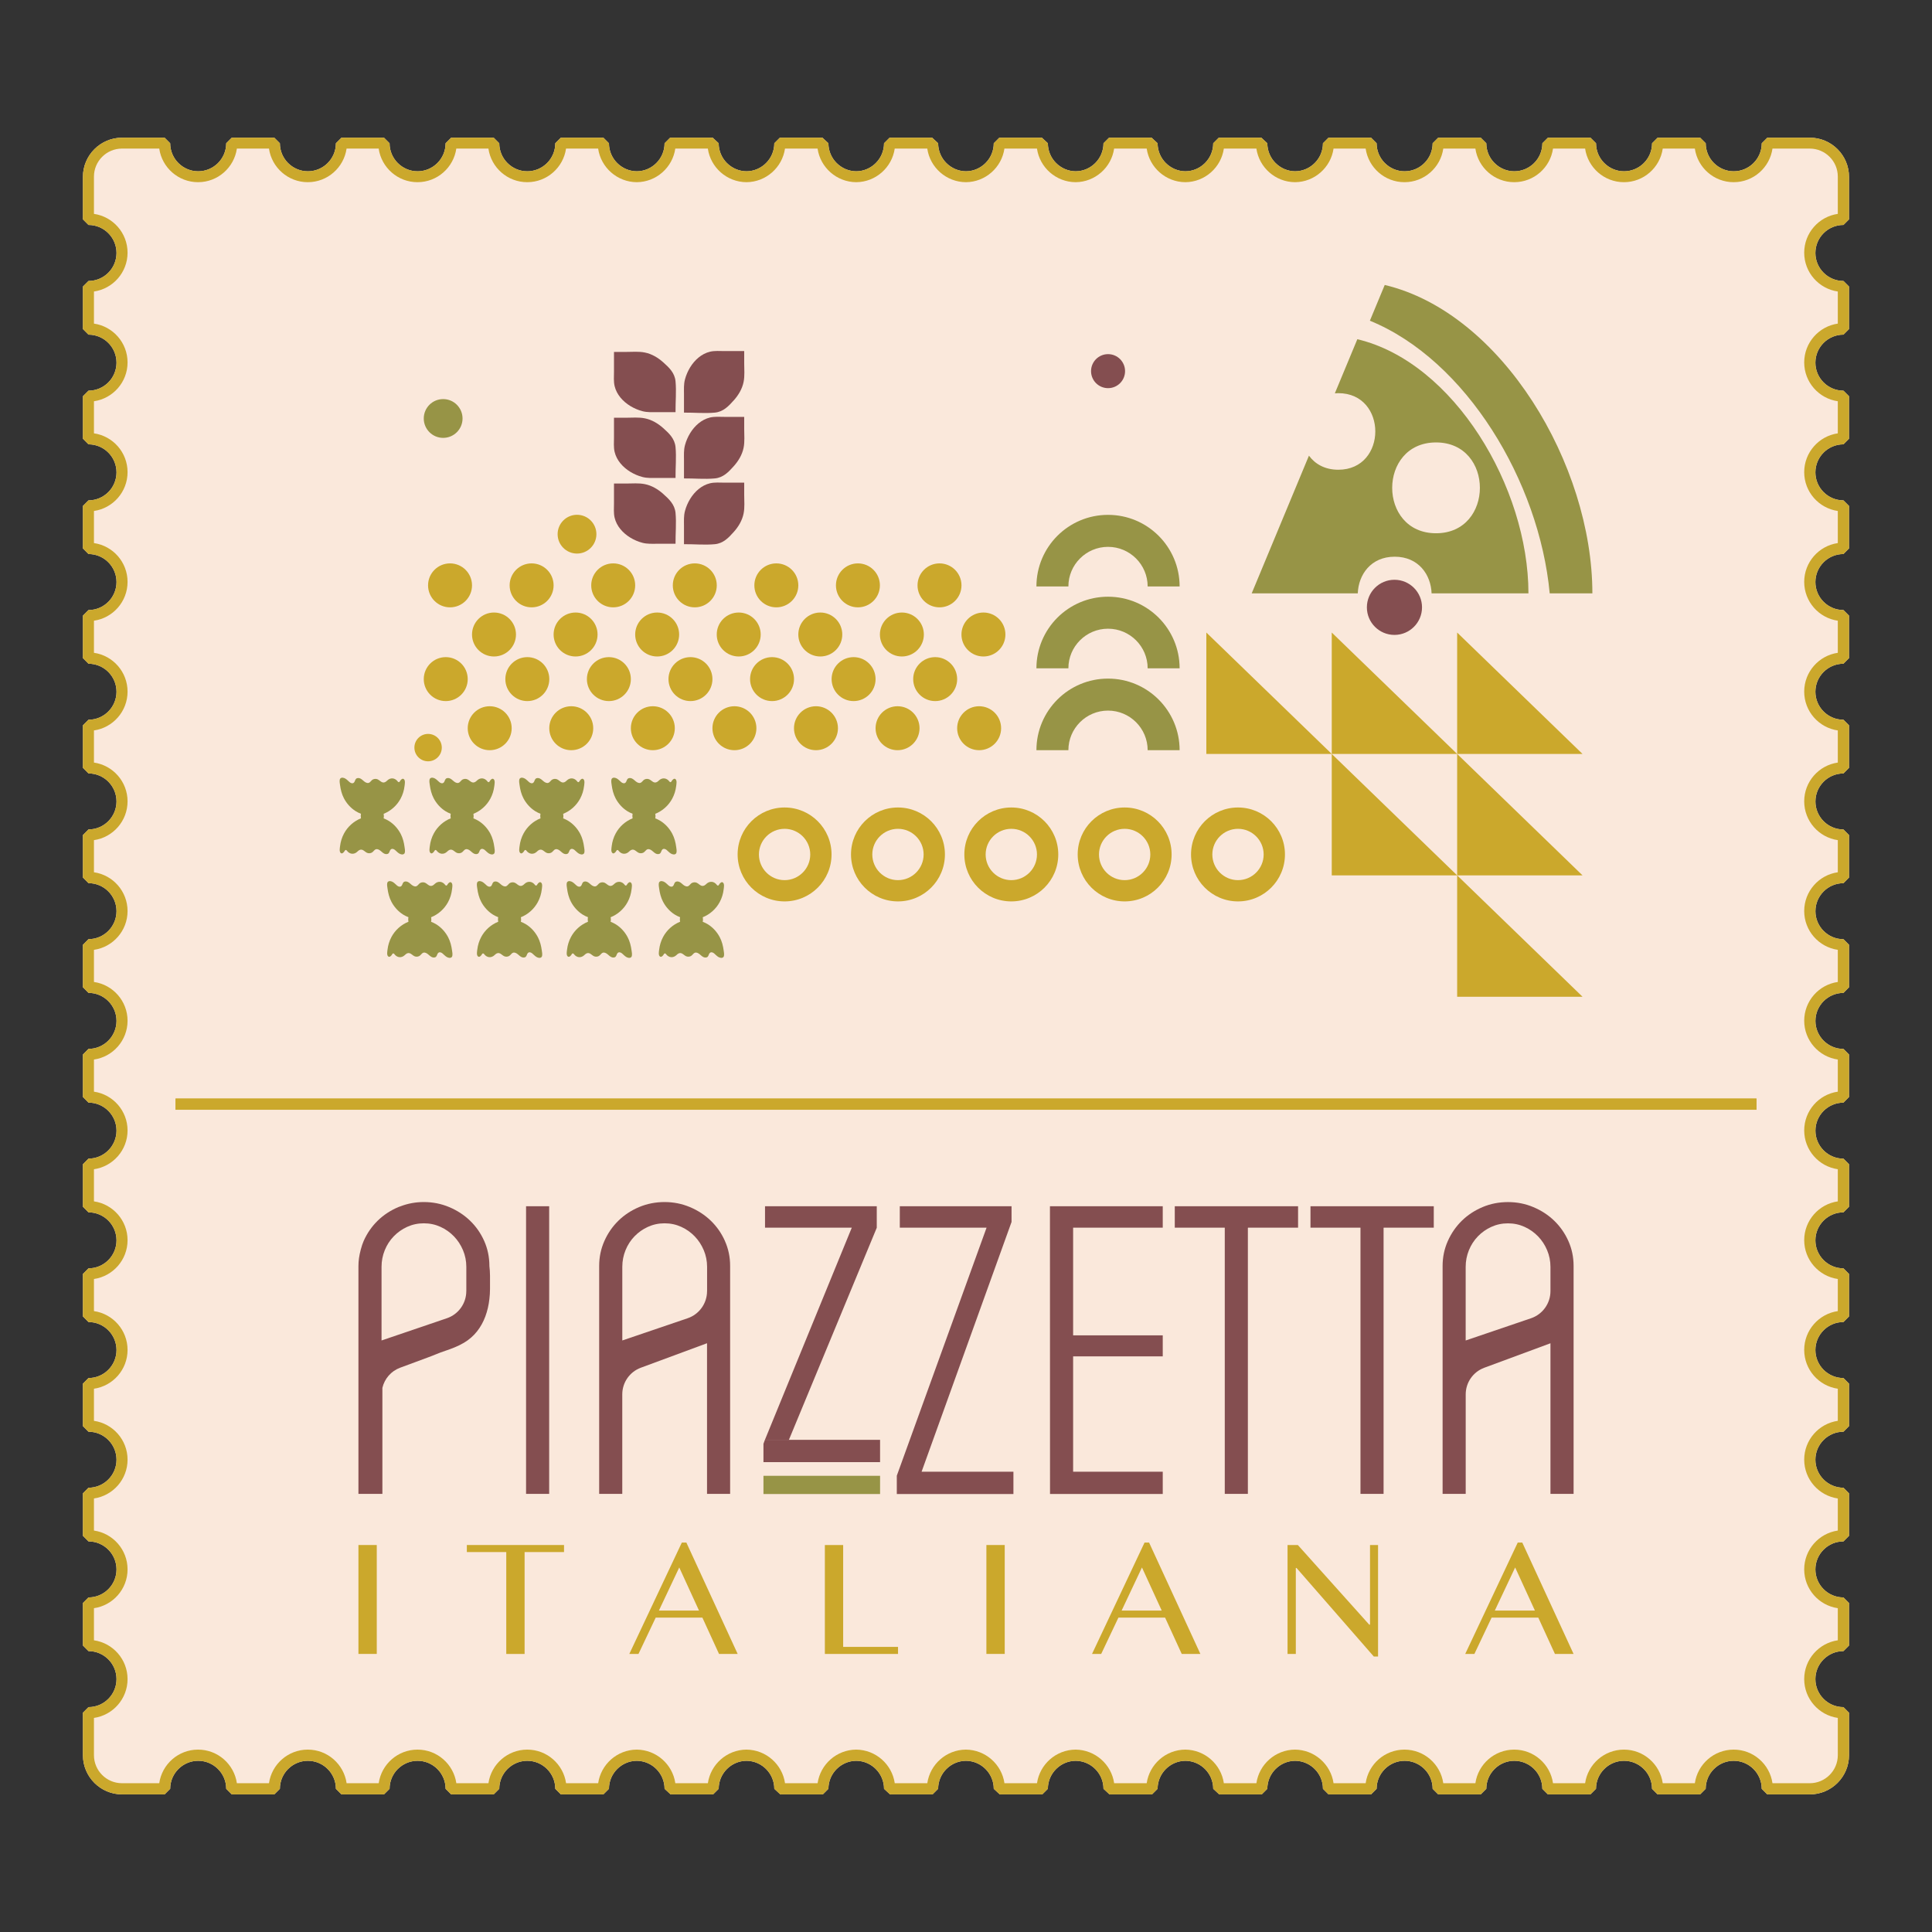 <?xml version="1.0" encoding="UTF-8"?>
<svg id="Layer_1" xmlns="http://www.w3.org/2000/svg" viewBox="0 0 566.93 566.93">
  <rect x="0" y="0" width="566.93" height="566.93" fill="#333333" stroke="none"/>
  <defs>
    <style>
      .cls-1 {
        fill: #979446;
      }

      .cls-2 {
        fill: #844e50;
      }

      .cls-3 {
        fill: #fae8db;
      }

      .cls-4 {
        fill: #cba82c;
      }
    </style>
  </defs>
  <path class="cls-3" d="M531.07,526.55h-12.47l-1.64-1.64c0-4.53-3.69-8.22-8.22-8.22s-8.22,3.69-8.22,8.22l-1.64,1.64h-12.47l-1.64-1.64c0-4.53-3.69-8.22-8.22-8.22s-8.22,3.69-8.22,8.22l-1.64,1.64h-12.47l-1.64-1.64c0-4.53-3.69-8.22-8.22-8.22s-8.22,3.69-8.22,8.22l-1.64,1.64h-12.47l-1.64-1.64c0-4.53-3.69-8.22-8.22-8.22s-8.22,3.69-8.22,8.22l-1.64,1.64h-12.47l-1.64-1.64c0-4.5-3.66-8.19-8.17-8.22-4.48.03-8.15,3.72-8.15,8.22l-1.64,1.64h-12.47l-1.77-1.64c0-4.5-3.66-8.19-8.17-8.22-4.48.03-8.15,3.72-8.15,8.22l-1.64,1.64h-12.47l-1.77-1.64c0-4.5-3.66-8.19-8.17-8.22-4.48.03-8.15,3.72-8.15,8.22l-1.64,1.64h-12.47l-1.77-1.64c0-4.5-3.66-8.19-8.17-8.22-4.48.03-8.15,3.72-8.15,8.22l-1.64,1.64h-12.47l-1.77-1.64c0-4.5-3.66-8.19-8.17-8.22-4.48.03-8.15,3.72-8.15,8.22l-1.64,1.64h-12.47l-1.77-1.64c0-4.5-3.66-8.19-8.17-8.22-4.48.03-8.15,3.72-8.15,8.22l-1.64,1.64h-12.47l-1.77-1.64c0-4.5-3.66-8.19-8.17-8.22-4.48.03-8.15,3.72-8.15,8.22l-1.64,1.64h-12.47l-1.64-1.64c0-4.53-3.69-8.22-8.22-8.22s-8.22,3.69-8.22,8.22l-1.64,1.64h-12.47l-1.64-1.64c0-4.53-3.69-8.22-8.22-8.22s-8.22,3.69-8.22,8.22l-1.64,1.64h-12.47l-1.64-1.64c0-4.53-3.69-8.22-8.22-8.22s-8.22,3.69-8.22,8.22l-1.64,1.64h-12.47l-1.64-1.64c0-4.53-3.69-8.22-8.22-8.22s-8.22,3.69-8.22,8.22l-1.64,1.64h-12.47c-6.34,0-11.5-5.16-11.5-11.5v-12.47l1.64-1.64c4.53,0,8.22-3.69,8.22-8.22s-3.69-8.22-8.22-8.22l-1.64-1.64v-12.47l1.64-1.64c4.53,0,8.22-3.69,8.22-8.22s-3.69-8.22-8.22-8.22l-1.64-1.64v-12.47l1.64-1.64c4.53,0,8.22-3.69,8.22-8.22s-3.69-8.22-8.22-8.22l-1.64-1.64v-12.47l1.64-1.64c4.53,0,8.22-3.69,8.22-8.22s-3.69-8.22-8.22-8.22l-1.64-1.64v-12.47l1.64-1.64c4.53,0,8.22-3.69,8.22-8.22s-3.69-8.22-8.22-8.22l-1.64-1.64v-12.47l1.64-1.65c4.53,0,8.22-3.69,8.22-8.22,0-4.53-3.69-8.22-8.22-8.22l-1.64-1.64v-12.47l1.64-1.65c4.53,0,8.22-3.69,8.22-8.22,0-4.53-3.69-8.22-8.22-8.22l-1.64-1.64v-12.47l1.64-1.65c4.53,0,8.22-3.69,8.22-8.22,0-4.53-3.69-8.22-8.22-8.22l-1.64-1.64v-12.47l1.64-1.65c4.53,0,8.22-3.69,8.22-8.22,0-4.53-3.69-8.22-8.22-8.22l-1.64-1.64v-12.47l1.64-1.64c4.53,0,8.22-3.69,8.22-8.22s-3.69-8.22-8.22-8.22l-1.64-1.64v-12.47l1.64-1.64c4.53,0,8.22-3.69,8.22-8.22s-3.69-8.22-8.22-8.22l-1.64-1.64v-12.47l1.64-1.64c4.53,0,8.22-3.69,8.22-8.22s-3.69-8.22-8.22-8.22l-1.64-1.64v-12.47l1.64-1.64c4.53,0,8.22-3.69,8.22-8.22s-3.69-8.22-8.22-8.22l-1.64-1.64v-12.47l1.64-1.64c4.53,0,8.22-3.69,8.22-8.22s-3.69-8.22-8.22-8.22l-1.64-1.64v-12.47c0-6.34,5.16-11.5,11.5-11.5h12.47l1.64,1.64c0,4.53,3.69,8.22,8.22,8.22s8.22-3.69,8.22-8.22l1.64-1.64h12.47l1.64,1.64c0,4.53,3.69,8.22,8.22,8.22s8.22-3.69,8.22-8.22l1.64-1.64h12.47l1.64,1.64c0,4.53,3.69,8.22,8.22,8.22s8.22-3.69,8.22-8.22l1.64-1.64h12.47l1.64,1.64c0,4.53,3.69,8.22,8.22,8.22s8.22-3.69,8.22-8.22l1.64-1.64h12.47l1.64,1.64c0,4.5,3.66,8.19,8.17,8.22,4.48-.03,8.15-3.72,8.15-8.22l1.64-1.64h12.47l1.77,1.64c0,4.5,3.66,8.19,8.17,8.22,4.48-.03,8.15-3.72,8.15-8.22l1.64-1.64h12.47l1.77,1.64c0,4.5,3.66,8.19,8.17,8.22,4.48-.03,8.15-3.72,8.15-8.22l1.64-1.64h12.47l1.77,1.64c0,4.5,3.66,8.19,8.17,8.22,4.48-.03,8.15-3.72,8.15-8.22l1.64-1.64h12.47l1.77,1.64c0,4.5,3.66,8.19,8.17,8.22,4.48-.03,8.15-3.72,8.15-8.22l1.64-1.64h12.47l1.77,1.64c0,4.5,3.66,8.19,8.17,8.22,4.48-.03,8.15-3.72,8.15-8.22l1.64-1.64h12.47l1.77,1.64c0,4.5,3.66,8.19,8.17,8.22,4.48-.03,8.15-3.72,8.15-8.22l1.64-1.64h12.47l1.64,1.64c0,4.53,3.69,8.22,8.22,8.22s8.22-3.69,8.22-8.22l1.64-1.64h12.47l1.64,1.64c0,4.53,3.69,8.22,8.22,8.22s8.23-3.69,8.23-8.22l1.64-1.64h12.47l1.64,1.64c0,4.53,3.69,8.22,8.22,8.22s8.22-3.69,8.22-8.22l1.64-1.64h12.47l1.64,1.64c0,4.53,3.69,8.22,8.22,8.22s8.22-3.69,8.22-8.22l1.64-1.64h12.47c6.34,0,11.5,5.16,11.5,11.5v12.47l-1.64,1.64c-4.54,0-8.23,3.69-8.23,8.22s3.69,8.22,8.23,8.22l1.64,1.64v12.47l-1.64,1.64c-4.54,0-8.23,3.69-8.23,8.22s3.69,8.22,8.23,8.22l1.64,1.64v12.47l-1.64,1.64c-4.54,0-8.23,3.69-8.23,8.22s3.69,8.22,8.23,8.22l1.64,1.64v12.47l-1.64,1.64c-4.54,0-8.23,3.69-8.23,8.22s3.69,8.22,8.23,8.22l1.64,1.64v12.47l-1.64,1.64c-4.54,0-8.23,3.69-8.23,8.22s3.69,8.22,8.23,8.22l1.64,1.64v12.47l-1.64,1.65c-4.53,0-8.22,3.69-8.22,8.22,0,4.53,3.69,8.22,8.22,8.22l1.64,1.64v12.47l-1.64,1.65c-4.53,0-8.22,3.69-8.22,8.22,0,4.53,3.69,8.22,8.22,8.22l1.64,1.64v12.47l-1.64,1.65c-4.53,0-8.22,3.69-8.22,8.22,0,4.53,3.69,8.22,8.22,8.22l1.64,1.64v12.47l-1.64,1.65c-4.53,0-8.22,3.69-8.22,8.22,0,4.53,3.69,8.22,8.22,8.22l1.64,1.64v12.47l-1.64,1.64c-4.54,0-8.23,3.69-8.23,8.22s3.69,8.22,8.23,8.22l1.64,1.64v12.47l-1.64,1.64c-4.54,0-8.23,3.69-8.23,8.22s3.69,8.22,8.23,8.22l1.64,1.64v12.47l-1.64,1.64c-4.54,0-8.23,3.69-8.23,8.22s3.69,8.22,8.23,8.22l1.64,1.64v12.47l-1.64,1.64c-4.54,0-8.23,3.69-8.23,8.22s3.69,8.22,8.23,8.22l1.64,1.64v12.47l-1.64,1.64c-4.54,0-8.23,3.69-8.23,8.22s3.69,8.22,8.23,8.22l1.64,1.64v12.47c0,6.34-5.16,11.5-11.5,11.5Z"/>
  <g>
    <g>
      <g>
        <g>
          <g>
            <circle class="cls-4" cx="132.06" cy="171.77" r="6.45"/>
            <circle class="cls-4" cx="156" cy="171.77" r="6.45"/>
            <circle class="cls-4" cx="179.94" cy="171.77" r="6.45"/>
            <circle class="cls-4" cx="203.88" cy="171.77" r="6.45"/>
            <circle class="cls-4" cx="227.81" cy="171.77" r="6.45"/>
            <circle class="cls-4" cx="251.75" cy="171.77" r="6.45"/>
            <circle class="cls-4" cx="275.69" cy="171.77" r="6.45"/>
            <circle class="cls-4" cx="144.96" cy="186.19" r="6.45"/>
            <circle class="cls-4" cx="168.9" cy="186.19" r="6.45"/>
            <circle class="cls-4" cx="192.84" cy="186.19" r="6.45"/>
            <circle class="cls-4" cx="216.77" cy="186.19" r="6.45"/>
            <circle class="cls-4" cx="240.71" cy="186.19" r="6.45"/>
            <circle class="cls-4" cx="264.65" cy="186.19" r="6.45"/>
            <circle class="cls-4" cx="288.58" cy="186.19" r="6.45"/>
            <circle class="cls-4" cx="130.8" cy="199.28" r="6.45"/>
            <circle class="cls-4" cx="154.74" cy="199.28" r="6.45"/>
            <circle class="cls-4" cx="178.67" cy="199.28" r="6.45"/>
            <circle class="cls-4" cx="202.61" cy="199.28" r="6.45"/>
            <circle class="cls-4" cx="226.55" cy="199.28" r="6.45"/>
            <circle class="cls-4" cx="250.48" cy="199.28" r="6.45"/>
            <circle class="cls-4" cx="274.42" cy="199.28" r="6.45"/>
            <circle class="cls-4" cx="143.7" cy="213.69" r="6.45"/>
            <circle class="cls-4" cx="167.63" cy="213.69" r="6.45"/>
            <circle class="cls-4" cx="191.57" cy="213.69" r="6.45"/>
            <circle class="cls-4" cx="215.51" cy="213.69" r="6.45"/>
            <circle class="cls-4" cx="239.44" cy="213.69" r="6.45"/>
            <circle class="cls-4" cx="263.38" cy="213.69" r="6.45"/>
            <circle class="cls-4" cx="287.32" cy="213.69" r="6.45"/>
          </g>
          <path class="cls-4" d="M263.5,243.21c4.15,0,7.53,3.38,7.53,7.53s-3.38,7.53-7.53,7.53-7.53-3.38-7.53-7.53,3.38-7.53,7.53-7.53M263.5,236.95c-7.61,0-13.78,6.17-13.78,13.78s6.17,13.78,13.78,13.78,13.78-6.17,13.78-13.78-6.17-13.78-13.78-13.78h0Z"/>
          <path class="cls-4" d="M230.23,243.21c4.15,0,7.53,3.38,7.53,7.53s-3.38,7.53-7.53,7.53-7.53-3.38-7.53-7.53,3.38-7.53,7.53-7.53M230.23,236.95c-7.61,0-13.78,6.17-13.78,13.78s6.17,13.78,13.78,13.78,13.78-6.17,13.78-13.78-6.17-13.78-13.78-13.78h0Z"/>
          <path class="cls-4" d="M296.76,243.21c4.15,0,7.53,3.38,7.53,7.53s-3.38,7.53-7.53,7.53-7.53-3.38-7.53-7.53,3.38-7.53,7.53-7.53M296.76,236.95c-7.61,0-13.78,6.17-13.78,13.78s6.17,13.78,13.78,13.78,13.78-6.17,13.78-13.78-6.17-13.78-13.78-13.78h0Z"/>
          <path class="cls-4" d="M330.02,243.21c4.15,0,7.53,3.38,7.53,7.53s-3.38,7.53-7.53,7.53-7.53-3.38-7.53-7.53,3.38-7.53,7.53-7.53M330.02,236.95c-7.61,0-13.78,6.17-13.78,13.78s6.17,13.78,13.78,13.78,13.78-6.17,13.78-13.78-6.17-13.78-13.78-13.78h0Z"/>
          <path class="cls-4" d="M363.28,243.21c4.15,0,7.53,3.38,7.53,7.53s-3.38,7.53-7.53,7.53-7.53-3.38-7.53-7.53,3.38-7.53,7.53-7.53M363.28,236.95c-7.61,0-13.78,6.17-13.78,13.78s6.17,13.78,13.78,13.78,13.78-6.17,13.78-13.78-6.17-13.78-13.78-13.78h0Z"/>
          <g>
            <polygon class="cls-4" points="390.79 221.24 353.99 221.24 353.99 185.61 390.79 221.24"/>
            <polygon class="cls-4" points="427.59 221.24 390.79 221.24 390.79 185.61 427.59 221.24"/>
            <polygon class="cls-4" points="427.59 256.87 390.79 256.87 390.79 221.24 427.59 256.87"/>
            <polygon class="cls-4" points="464.38 256.87 427.59 256.87 427.59 221.24 464.38 256.87"/>
            <polygon class="cls-4" points="464.38 292.49 427.59 292.49 427.59 256.87 464.38 292.49"/>
            <polygon class="cls-4" points="464.38 221.24 427.59 221.24 427.59 185.61 464.38 221.24"/>
          </g>
          <circle class="cls-2" cx="409.19" cy="178.22" r="8.09"/>
          <circle class="cls-4" cx="169.32" cy="156.75" r="5.69"/>
          <circle class="cls-2" cx="325.15" cy="108.91" r="4.99"/>
          <path class="cls-1" d="M325.15,160.47c6.41,0,11.62,5.21,11.62,11.62h9.38c0-11.6-9.4-21.01-21.01-21.01s-21.01,9.4-21.01,21.01h9.38c0-6.41,5.21-11.62,11.62-11.62Z"/>
          <path class="cls-1" d="M325.15,184.49c6.41,0,11.62,5.21,11.62,11.62h9.38c0-11.6-9.4-21.01-21.01-21.01s-21.01,9.4-21.01,21.01h9.38c0-6.41,5.21-11.62,11.62-11.62Z"/>
          <path class="cls-1" d="M325.15,208.52c6.41,0,11.62,5.21,11.62,11.62h9.38c0-11.6-9.4-21.01-21.01-21.01s-21.01,9.4-21.01,21.01h9.38c0-6.41,5.21-11.62,11.62-11.62Z"/>
          <circle class="cls-1" cx="130.04" cy="122.8" r="5.69"/>
          <circle class="cls-4" cx="125.62" cy="219.38" r="4.02"/>
        </g>
        <g>
          <path class="cls-1" d="M398.3,99.54l-6.6,15.88c.33-.03.67-.05,1.02-.05,14.48,0,14.46,22.47,0,22.47-3.96,0-6.83-1.69-8.62-4.13l-16.8,40.41h31.13c.2-5.45,3.81-10.76,10.83-10.76s10.64,5.3,10.83,10.76h28.42c0-31.07-21.85-67.84-50.21-74.58ZM421.4,156.48c-17.18,0-17.15-26.65,0-26.65s17.15,26.65,0,26.65Z"/>
          <path class="cls-1" d="M454.74,174.12h12.53c0-37.7-26.51-82.32-60.93-90.5l-4.36,10.49c28.25,11.54,49.69,47.18,52.77,80Z"/>
        </g>
        <g>
          <path class="cls-1" d="M171.4,248.58c-.18-1.36-.51-2.69-1.15-3.91-.8-1.52-1.98-2.84-3.44-3.76-.49-.31-1.02-.56-1.56-.77.03-.17.07-.35.07-.53.01-.27-.02-.54-.07-.8,2.1-.84,3.89-2.42,4.98-4.45.62-1.15,1.01-2.42,1.16-3.71.06-.52.27-1.54-.15-1.97-.38-.38-.75-.02-1.02.29-.15.18-.3.65-.61.53-.11-.04-.19-.14-.26-.23-.34-.45-.85-.79-1.42-.85-.61-.06-1.16.18-1.59.59-.39.37-.78.71-1.36.58-.56-.13-.95-.65-1.47-.89-.45-.21-.99-.18-1.42.04-.48.24-.71.84-1.23.99-.47.14-.98-.16-1.34-.45-.36-.29-.68-.63-1.1-.83s-.97-.22-1.28.11c-.29.3-.3.78-.59,1.07-.38.39-.92.19-1.28-.11-.41-.34-.76-.75-1.22-1.03-.41-.25-1.1-.46-1.49-.06-.02.02-.04.04-.06.07-.07.1-.11.23-.13.36-.08.48.02,1.02.09,1.5.18,1.36.51,2.69,1.15,3.91.8,1.52,1.98,2.84,3.44,3.76.49.31,1.02.56,1.56.77-.03.17-.07.35-.07.53-.01.27.02.54.07.8-2.1.84-3.89,2.42-4.98,4.45-.62,1.15-1.01,2.42-1.16,3.71-.06.52-.27,1.54.15,1.97.38.38.75.02,1.02-.29.15-.18.3-.65.61-.53.11.04.19.14.26.23.34.45.85.79,1.42.85.61.06,1.16-.18,1.59-.59.39-.37.78-.71,1.36-.58.56.13.95.65,1.47.89.45.21.99.18,1.42-.04.48-.24.71-.84,1.23-.99.47-.14.98.16,1.34.45.36.29.68.63,1.1.83.41.2.97.22,1.28-.11.29-.3.3-.78.59-1.07.38-.39.92-.19,1.28.11.41.34.76.75,1.22,1.03.41.25,1.1.46,1.49.06.02-.02.04-.04.06-.07.07-.1.11-.23.13-.36.08-.48-.02-1.02-.09-1.5Z"/>
          <path class="cls-1" d="M198.43,248.58c-.18-1.36-.51-2.69-1.15-3.91-.8-1.52-1.98-2.84-3.44-3.76-.49-.31-1.02-.56-1.56-.77.03-.17.07-.35.07-.53.01-.27-.02-.54-.07-.8,2.1-.84,3.89-2.42,4.98-4.45.62-1.15,1.01-2.42,1.16-3.71.06-.52.27-1.54-.15-1.97-.38-.38-.75-.02-1.02.29-.15.18-.3.65-.61.53-.11-.04-.19-.14-.26-.23-.34-.45-.85-.79-1.42-.85-.61-.06-1.16.18-1.59.59-.39.37-.78.71-1.36.58-.56-.13-.95-.65-1.47-.89-.45-.21-.99-.18-1.42.04-.48.24-.71.84-1.23.99-.47.14-.98-.16-1.34-.45-.36-.29-.68-.63-1.1-.83s-.97-.22-1.28.11c-.29.3-.3.78-.59,1.07-.38.39-.92.19-1.28-.11-.41-.34-.76-.75-1.22-1.03-.41-.25-1.1-.46-1.49-.06-.02.02-.04.04-.06.07-.07.1-.11.23-.13.36-.08.48.02,1.02.09,1.5.18,1.36.51,2.69,1.15,3.91.8,1.52,1.98,2.84,3.44,3.76.49.31,1.02.56,1.56.77-.03.17-.07.35-.07.53-.01.27.02.54.07.8-2.1.84-3.89,2.42-4.98,4.45-.62,1.15-1.01,2.42-1.16,3.71-.06.52-.27,1.54.15,1.97.38.38.75.02,1.02-.29.15-.18.3-.65.61-.53.11.04.19.14.26.23.34.45.85.79,1.42.85.61.06,1.16-.18,1.59-.59.39-.37.78-.71,1.36-.58.56.13.95.65,1.47.89.45.21.99.18,1.42-.04.48-.24.71-.84,1.23-.99.47-.14.98.16,1.34.45.36.29.68.63,1.1.83.41.2.97.22,1.28-.11.29-.3.3-.78.59-1.07.38-.39.92-.19,1.28.11.41.34.76.75,1.22,1.03.41.25,1.1.46,1.49.06.02-.02.04-.04.06-.07.07-.1.11-.23.13-.36.08-.48-.02-1.02-.09-1.5Z"/>
          <path class="cls-1" d="M145.06,248.58c-.18-1.36-.51-2.69-1.15-3.91-.8-1.52-1.98-2.84-3.44-3.76-.49-.31-1.02-.56-1.56-.77.03-.17.07-.35.07-.53.01-.27-.02-.54-.07-.8,2.1-.84,3.89-2.42,4.98-4.45.62-1.15,1.01-2.42,1.16-3.71.06-.52.27-1.54-.15-1.97-.38-.38-.75-.02-1.02.29-.15.18-.3.65-.61.53-.11-.04-.19-.14-.26-.23-.34-.45-.85-.79-1.42-.85-.61-.06-1.16.18-1.59.59-.39.37-.78.71-1.36.58-.56-.13-.95-.65-1.47-.89-.45-.21-.99-.18-1.42.04-.48.24-.71.84-1.23.99-.47.14-.98-.16-1.34-.45-.36-.29-.68-.63-1.1-.83s-.97-.22-1.28.11c-.29.3-.3.78-.59,1.07-.38.39-.92.19-1.28-.11-.41-.34-.76-.75-1.22-1.03-.41-.25-1.1-.46-1.49-.06-.02.02-.04.04-.06.07-.07.1-.11.23-.13.36-.08.48.02,1.02.09,1.5.18,1.36.51,2.69,1.15,3.91.8,1.52,1.98,2.84,3.44,3.76.49.31,1.02.56,1.56.77-.03.17-.07.35-.07.53-.01.27.02.54.07.8-2.1.84-3.89,2.42-4.98,4.45-.62,1.15-1.01,2.42-1.16,3.71-.06.52-.27,1.54.15,1.97.38.38.75.02,1.02-.29.15-.18.3-.65.61-.53.11.04.19.14.26.23.34.45.85.79,1.42.85.61.06,1.16-.18,1.59-.59.39-.37.78-.71,1.36-.58.56.13.95.65,1.47.89.45.21.99.18,1.42-.04.48-.24.71-.84,1.23-.99.47-.14.98.16,1.34.45.36.29.68.63,1.1.83.41.2.97.22,1.28-.11.29-.3.3-.78.59-1.07.38-.39.92-.19,1.28.11.41.34.76.75,1.22,1.03.41.25,1.1.46,1.49.06.02-.02.04-.04.06-.07.07-.1.11-.23.13-.36.08-.48-.02-1.02-.09-1.5Z"/>
          <path class="cls-1" d="M118.72,248.58c-.18-1.36-.51-2.69-1.15-3.91-.8-1.52-1.98-2.84-3.44-3.76-.49-.31-1.02-.56-1.56-.77.03-.17.07-.35.07-.53.01-.27-.02-.54-.07-.8,2.1-.84,3.89-2.42,4.98-4.45.62-1.15,1.01-2.42,1.16-3.71.06-.52.27-1.54-.15-1.97-.38-.38-.75-.02-1.02.29-.15.18-.3.65-.61.53-.11-.04-.19-.14-.26-.23-.34-.45-.85-.79-1.42-.85-.61-.06-1.16.18-1.59.59-.39.37-.78.71-1.36.58-.56-.13-.95-.65-1.47-.89-.45-.21-.99-.18-1.42.04-.48.24-.71.84-1.23.99-.47.14-.98-.16-1.34-.45-.36-.29-.68-.63-1.1-.83s-.97-.22-1.28.11c-.29.3-.3.78-.59,1.07-.38.39-.92.19-1.28-.11-.41-.34-.76-.75-1.22-1.03-.41-.25-1.1-.46-1.49-.06-.02.02-.04.04-.06.07-.07.1-.11.23-.13.36-.08.48.02,1.02.09,1.5.18,1.36.51,2.69,1.15,3.91.8,1.52,1.98,2.84,3.44,3.76.49.31,1.02.56,1.56.77-.03.17-.07.35-.07.53-.01.27.02.54.07.8-2.1.84-3.89,2.42-4.98,4.45-.62,1.15-1.01,2.42-1.16,3.71-.06.52-.27,1.54.15,1.97.38.38.75.02,1.02-.29.15-.18.3-.65.61-.53.11.04.19.14.26.23.34.45.85.79,1.42.85.61.06,1.16-.18,1.59-.59.39-.37.78-.71,1.36-.58.56.13.95.65,1.47.89.45.21.99.18,1.42-.04.48-.24.71-.84,1.23-.99.47-.14.98.16,1.34.45.36.29.68.63,1.1.83.41.2.97.22,1.28-.11.29-.3.3-.78.59-1.07.38-.39.92-.19,1.28.11.41.34.76.75,1.22,1.03.41.25,1.1.46,1.49.06.02-.02.04-.04.06-.07.07-.1.11-.23.13-.36.08-.48-.02-1.02-.09-1.5Z"/>
          <path class="cls-1" d="M185.33,278.93c-.18-1.36-.51-2.69-1.15-3.91-.8-1.52-1.98-2.84-3.44-3.76-.49-.31-1.02-.56-1.56-.77.03-.17.07-.35.07-.53.01-.27-.02-.54-.07-.8,2.1-.84,3.89-2.42,4.98-4.45.62-1.15,1.01-2.42,1.16-3.71.06-.52.27-1.54-.15-1.97-.38-.38-.75-.02-1.02.29-.15.18-.3.65-.61.53-.11-.04-.19-.14-.26-.23-.34-.45-.85-.79-1.42-.85-.61-.06-1.16.18-1.59.59-.39.37-.78.71-1.36.58-.56-.13-.95-.65-1.47-.89-.45-.21-.99-.18-1.42.04-.48.24-.71.84-1.23.99-.47.14-.98-.16-1.34-.45-.36-.29-.68-.63-1.1-.83s-.97-.22-1.28.11c-.29.3-.3.78-.59,1.07-.38.39-.92.19-1.28-.11-.41-.34-.76-.75-1.22-1.03-.41-.25-1.1-.46-1.49-.06-.02.02-.04.04-.06.07-.07.1-.11.23-.13.36-.08.48.02,1.02.09,1.5.18,1.36.51,2.69,1.15,3.91.8,1.52,1.98,2.84,3.44,3.76.49.31,1.02.56,1.56.77-.03.17-.07.35-.07.53-.01.27.02.54.07.8-2.1.84-3.89,2.42-4.98,4.45-.62,1.15-1.01,2.42-1.16,3.71-.06.52-.27,1.54.15,1.97.38.38.75.02,1.02-.29.15-.18.3-.65.61-.53.11.04.19.14.26.23.34.45.85.79,1.42.85.61.06,1.16-.18,1.59-.59.39-.37.78-.71,1.36-.58.56.13.95.65,1.47.89.45.21.99.18,1.42-.04.48-.24.71-.84,1.23-.99.47-.14.98.16,1.34.45.36.29.68.63,1.1.83.41.2.97.22,1.28-.11.29-.3.3-.78.59-1.07.38-.39.92-.19,1.28.11.41.34.76.75,1.22,1.03.41.25,1.1.46,1.49.06.02-.02.04-.04.06-.07.07-.1.11-.23.13-.36.08-.48-.02-1.02-.09-1.5Z"/>
          <path class="cls-1" d="M212.36,278.93c-.18-1.36-.51-2.69-1.15-3.91-.8-1.52-1.98-2.84-3.44-3.76-.49-.31-1.02-.56-1.56-.77.03-.17.07-.35.07-.53.01-.27-.02-.54-.07-.8,2.1-.84,3.89-2.42,4.98-4.45.62-1.15,1.01-2.42,1.16-3.71.06-.52.27-1.54-.15-1.97-.38-.38-.75-.02-1.02.29-.15.18-.3.65-.61.53-.11-.04-.19-.14-.26-.23-.34-.45-.85-.79-1.42-.85-.61-.06-1.16.18-1.59.59-.39.37-.78.71-1.36.58-.56-.13-.95-.65-1.47-.89-.45-.21-.99-.18-1.42.04-.48.24-.71.84-1.23.99-.47.14-.98-.16-1.34-.45-.36-.29-.68-.63-1.1-.83s-.97-.22-1.28.11c-.29.3-.3.78-.59,1.07-.38.39-.92.19-1.28-.11-.41-.34-.76-.75-1.22-1.03-.41-.25-1.1-.46-1.49-.06-.02.02-.04.04-.06.07-.07.1-.11.23-.13.36-.08.48.02,1.02.09,1.5.18,1.36.51,2.69,1.15,3.91.8,1.52,1.98,2.84,3.44,3.76.49.31,1.02.56,1.56.77-.03.17-.07.35-.07.53-.01.27.02.54.07.8-2.1.84-3.89,2.42-4.98,4.45-.62,1.15-1.01,2.42-1.16,3.71-.06.52-.27,1.54.15,1.97.38.38.75.02,1.02-.29.15-.18.3-.65.61-.53.11.04.19.14.26.23.34.45.85.79,1.42.85.61.06,1.16-.18,1.59-.59.39-.37.78-.71,1.36-.58.56.13.95.65,1.47.89.45.21.99.18,1.42-.04.48-.24.71-.84,1.23-.99.47-.14.98.16,1.34.45.36.29.68.63,1.1.83.41.2.97.22,1.28-.11.29-.3.3-.78.59-1.07.38-.39.92-.19,1.28.11.41.34.76.75,1.22,1.03.41.25,1.1.46,1.49.06.02-.02.04-.04.06-.07.07-.1.11-.23.13-.36.08-.48-.02-1.02-.09-1.5Z"/>
          <path class="cls-1" d="M158.99,278.93c-.18-1.36-.51-2.69-1.15-3.91-.8-1.52-1.98-2.84-3.44-3.76-.49-.31-1.02-.56-1.56-.77.03-.17.07-.35.07-.53.01-.27-.02-.54-.07-.8,2.1-.84,3.89-2.42,4.98-4.45.62-1.15,1.01-2.42,1.16-3.71.06-.52.27-1.54-.15-1.97-.38-.38-.75-.02-1.02.29-.15.18-.3.65-.61.53-.11-.04-.19-.14-.26-.23-.34-.45-.85-.79-1.42-.85-.61-.06-1.16.18-1.59.59-.39.37-.78.71-1.36.58-.56-.13-.95-.65-1.47-.89-.45-.21-.99-.18-1.42.04-.48.24-.71.84-1.23.99-.47.14-.98-.16-1.34-.45-.36-.29-.68-.63-1.1-.83s-.97-.22-1.28.11c-.29.3-.3.78-.59,1.07-.38.39-.92.19-1.28-.11-.41-.34-.76-.75-1.22-1.03-.41-.25-1.1-.46-1.49-.06-.02.02-.04.04-.06.07-.07.1-.11.23-.13.36-.08.48.02,1.02.09,1.5.18,1.36.51,2.69,1.15,3.91.8,1.52,1.98,2.84,3.44,3.76.49.31,1.02.56,1.56.77-.03.17-.07.35-.07.53-.01.27.02.54.07.8-2.1.84-3.89,2.42-4.98,4.45-.62,1.15-1.01,2.42-1.16,3.71-.06.52-.27,1.54.15,1.97.38.38.75.02,1.02-.29.15-.18.3-.65.61-.53.11.04.19.14.26.23.34.45.85.79,1.42.85.61.06,1.16-.18,1.59-.59.39-.37.78-.71,1.36-.58.56.13.95.65,1.47.89.45.21.99.18,1.42-.04.48-.24.71-.84,1.23-.99.47-.14.98.16,1.34.45.36.29.68.63,1.1.83.41.2.97.22,1.28-.11.29-.3.3-.78.59-1.07.38-.39.92-.19,1.28.11.41.34.76.75,1.22,1.03.41.25,1.1.46,1.49.06.02-.02.04-.04.06-.07.07-.1.11-.23.13-.36.08-.48-.02-1.02-.09-1.5Z"/>
          <path class="cls-1" d="M132.65,278.93c-.18-1.36-.51-2.69-1.15-3.91-.8-1.52-1.98-2.84-3.44-3.76-.49-.31-1.02-.56-1.56-.77.03-.17.07-.35.07-.53.01-.27-.02-.54-.07-.8,2.1-.84,3.89-2.42,4.98-4.45.62-1.15,1.01-2.42,1.16-3.71.06-.52.27-1.54-.15-1.97-.38-.38-.75-.02-1.02.29-.15.18-.3.65-.61.53-.11-.04-.19-.14-.26-.23-.34-.45-.85-.79-1.42-.85-.61-.06-1.16.18-1.59.59-.39.37-.78.71-1.36.58-.56-.13-.95-.65-1.47-.89-.45-.21-.99-.18-1.42.04-.48.24-.71.84-1.23.99-.47.14-.98-.16-1.34-.45-.36-.29-.68-.63-1.1-.83s-.97-.22-1.28.11c-.29.3-.3.78-.59,1.07-.38.39-.92.19-1.28-.11-.41-.34-.76-.75-1.22-1.03-.41-.25-1.1-.46-1.49-.06-.02.02-.04.04-.06.07-.07.1-.11.23-.13.36-.08.48.02,1.02.09,1.5.18,1.36.51,2.69,1.15,3.91.8,1.52,1.98,2.84,3.44,3.76.49.31,1.02.56,1.56.77-.03.17-.07.35-.07.53-.01.27.02.54.07.8-2.1.84-3.89,2.42-4.98,4.45-.62,1.15-1.01,2.42-1.16,3.71-.06.52-.27,1.54.15,1.97.38.38.75.02,1.02-.29.15-.18.3-.65.61-.53.11.04.19.14.26.23.34.45.85.79,1.42.85.61.06,1.16-.18,1.59-.59.39-.37.78-.71,1.36-.58.56.13.95.65,1.47.89.45.21.99.18,1.42-.04.48-.24.71-.84,1.23-.99.47-.14.98.16,1.34.45.36.29.68.63,1.1.83.41.2.97.22,1.28-.11.29-.3.3-.78.59-1.07.38-.39.92-.19,1.28.11.41.34.76.75,1.22,1.03.41.25,1.1.46,1.49.06.02-.02.04-.04.06-.07.07-.1.11-.23.13-.36.08-.48-.02-1.02-.09-1.5Z"/>
        </g>
        <g>
          <path class="cls-2" d="M218.38,103.02c-1.92,0-3.84,0-5.76,0-1.41,0-2.87-.14-4.25.18-2.51.59-4.53,2.44-5.85,4.59-.67,1.1-1.19,2.29-1.52,3.54-.39,1.46-.29,2.89-.29,4.39,0,.07,0,.14,0,.21,0,1.69,0,3.38,0,5.07,0,.03,0,.05,0,.08,2.99-.03,6.08.28,9.05,0,2.47-.24,4-1.85,5.57-3.61,1.37-1.53,2.46-3.35,2.87-5.38.37-1.81.18-3.71.18-5.54,0-.87,0-1.74,0-2.61,0-.05,0-.9,0-.9Z"/>
          <path class="cls-2" d="M180.17,103.27c0,1.92,0,3.84,0,5.76,0,1.41-.14,2.87.18,4.25.59,2.51,2.44,4.53,4.59,5.85,1.1.67,2.29,1.19,3.54,1.52,1.46.39,2.89.29,4.39.29.07,0,.14,0,.21,0,1.69,0,3.38,0,5.07,0,.03,0,.05,0,.08,0-.03-2.99.28-6.08,0-9.05-.24-2.47-1.85-4-3.61-5.57-1.53-1.37-3.35-2.46-5.38-2.87-1.81-.37-3.71-.18-5.54-.18-.87,0-1.74,0-2.61,0-.05,0-.9,0-.9,0Z"/>
          <path class="cls-2" d="M218.38,122.33c-1.92,0-3.84,0-5.76,0-1.41,0-2.87-.14-4.25.18-2.51.59-4.53,2.44-5.85,4.59-.67,1.1-1.19,2.29-1.52,3.54-.39,1.46-.29,2.89-.29,4.39,0,.07,0,.14,0,.21,0,1.69,0,3.38,0,5.07,0,.03,0,.05,0,.08,2.99-.03,6.08.28,9.05,0,2.47-.24,4-1.85,5.57-3.61,1.37-1.53,2.46-3.35,2.87-5.38.37-1.81.18-3.71.18-5.54,0-.87,0-1.74,0-2.61,0-.05,0-.9,0-.9Z"/>
          <path class="cls-2" d="M180.17,122.58c0,1.92,0,3.84,0,5.76,0,1.41-.14,2.87.18,4.25.59,2.51,2.44,4.53,4.59,5.85,1.1.67,2.29,1.19,3.54,1.52,1.46.39,2.89.29,4.39.29.07,0,.14,0,.21,0,1.69,0,3.38,0,5.07,0,.03,0,.05,0,.08,0-.03-2.99.28-6.08,0-9.05-.24-2.47-1.85-4-3.61-5.57-1.53-1.37-3.35-2.46-5.38-2.87-1.81-.37-3.71-.18-5.54-.18-.87,0-1.74,0-2.61,0-.05,0-.9,0-.9,0Z"/>
          <path class="cls-2" d="M218.38,141.63c-1.92,0-3.84,0-5.76,0-1.41,0-2.87-.14-4.25.18-2.51.59-4.53,2.44-5.85,4.59-.67,1.1-1.19,2.29-1.52,3.54-.39,1.46-.29,2.89-.29,4.39,0,.07,0,.14,0,.21,0,1.69,0,3.38,0,5.07,0,.03,0,.05,0,.08,2.99-.03,6.08.28,9.05,0,2.47-.24,4-1.85,5.57-3.61,1.37-1.53,2.46-3.35,2.87-5.38.37-1.81.18-3.71.18-5.54,0-.87,0-1.74,0-2.61,0-.05,0-.9,0-.9Z"/>
          <path class="cls-2" d="M180.17,141.89c0,1.92,0,3.84,0,5.76,0,1.41-.14,2.87.18,4.25.59,2.51,2.44,4.53,4.59,5.85,1.1.67,2.29,1.19,3.54,1.52,1.46.39,2.89.29,4.39.29.07,0,.14,0,.21,0,1.69,0,3.38,0,5.07,0,.03,0,.05,0,.08,0-.03-2.99.28-6.08,0-9.05-.24-2.47-1.85-4-3.61-5.57-1.53-1.37-3.35-2.46-5.38-2.87-1.81-.37-3.71-.18-5.54-.18-.87,0-1.74,0-2.61,0-.05,0-.9,0-.9,0Z"/>
        </g>
      </g>
      <g>
        <path class="cls-4" d="M531.07,526.55h-12.47l-1.64-1.64c0-4.53-3.69-8.22-8.22-8.22s-8.22,3.69-8.22,8.22l-1.64,1.64h-12.47l-1.64-1.64c0-4.53-3.69-8.22-8.22-8.22s-8.22,3.69-8.22,8.22l-1.64,1.64h-12.47l-1.64-1.64c0-4.53-3.69-8.22-8.22-8.22s-8.22,3.69-8.22,8.22l-1.64,1.64h-12.47l-1.64-1.64c0-4.53-3.69-8.22-8.22-8.22s-8.22,3.69-8.22,8.22l-1.64,1.64h-12.47l-1.64-1.64c0-4.5-3.66-8.19-8.17-8.22-4.48.03-8.15,3.72-8.15,8.22l-1.64,1.64h-12.47l-1.77-1.64c0-4.5-3.66-8.19-8.17-8.22-4.48.03-8.15,3.72-8.15,8.22l-1.64,1.64h-12.47l-1.77-1.64c0-4.5-3.66-8.19-8.17-8.22-4.48.03-8.15,3.72-8.15,8.22l-1.64,1.64h-12.47l-1.77-1.64c0-4.5-3.66-8.19-8.17-8.22-4.48.03-8.15,3.72-8.15,8.22l-1.64,1.64h-12.47l-1.77-1.64c0-4.5-3.66-8.19-8.17-8.22-4.48.03-8.15,3.72-8.15,8.22l-1.64,1.64h-12.47l-1.77-1.64c0-4.5-3.66-8.19-8.17-8.22-4.48.03-8.15,3.72-8.15,8.22l-1.64,1.64h-12.47l-1.77-1.64c0-4.5-3.66-8.19-8.17-8.22-4.48.03-8.15,3.72-8.15,8.22l-1.64,1.64h-12.47l-1.64-1.64c0-4.53-3.69-8.22-8.22-8.22s-8.22,3.69-8.22,8.22l-1.64,1.64h-12.47l-1.64-1.64c0-4.53-3.69-8.22-8.22-8.22s-8.22,3.69-8.22,8.22l-1.64,1.64h-12.47l-1.64-1.64c0-4.53-3.69-8.22-8.22-8.22s-8.22,3.69-8.22,8.22l-1.64,1.64h-12.47l-1.64-1.64c0-4.53-3.69-8.22-8.22-8.22s-8.22,3.69-8.22,8.22l-1.64,1.64h-12.47c-6.34,0-11.5-5.16-11.5-11.5v-12.47l1.64-1.64c4.53,0,8.22-3.69,8.22-8.22s-3.69-8.22-8.22-8.22l-1.64-1.64v-12.47l1.64-1.64c4.53,0,8.22-3.69,8.22-8.22s-3.69-8.22-8.22-8.22l-1.64-1.64v-12.47l1.64-1.64c4.53,0,8.22-3.69,8.22-8.22s-3.69-8.22-8.22-8.22l-1.64-1.64v-12.47l1.64-1.64c4.53,0,8.22-3.69,8.22-8.22s-3.69-8.22-8.22-8.22l-1.64-1.64v-12.47l1.64-1.64c4.53,0,8.22-3.69,8.22-8.22s-3.69-8.22-8.22-8.22l-1.64-1.64v-12.47l1.64-1.65c4.53,0,8.22-3.69,8.22-8.22,0-4.53-3.69-8.22-8.22-8.22l-1.64-1.64v-12.47l1.64-1.65c4.53,0,8.22-3.69,8.22-8.22,0-4.53-3.69-8.22-8.22-8.22l-1.64-1.64v-12.47l1.64-1.65c4.53,0,8.22-3.69,8.22-8.22,0-4.53-3.69-8.22-8.22-8.22l-1.64-1.64v-12.47l1.64-1.65c4.53,0,8.22-3.69,8.22-8.22,0-4.53-3.69-8.22-8.22-8.22l-1.64-1.64v-12.47l1.64-1.64c4.53,0,8.22-3.69,8.22-8.22s-3.69-8.22-8.22-8.22l-1.64-1.64v-12.47l1.64-1.64c4.53,0,8.22-3.69,8.22-8.22s-3.69-8.22-8.22-8.22l-1.64-1.64v-12.47l1.64-1.64c4.53,0,8.22-3.69,8.22-8.22s-3.69-8.22-8.22-8.22l-1.64-1.64v-12.47l1.64-1.64c4.53,0,8.22-3.69,8.22-8.22s-3.69-8.22-8.22-8.22l-1.64-1.64v-12.47l1.64-1.64c4.53,0,8.22-3.69,8.22-8.22s-3.69-8.22-8.22-8.22l-1.64-1.64v-12.47c0-6.34,5.16-11.5,11.5-11.5h12.47l1.64,1.64c0,4.53,3.69,8.22,8.22,8.22s8.22-3.69,8.22-8.22l1.64-1.64h12.47l1.64,1.64c0,4.53,3.69,8.22,8.22,8.22s8.22-3.69,8.22-8.22l1.64-1.64h12.47l1.64,1.64c0,4.53,3.69,8.22,8.22,8.22s8.22-3.69,8.22-8.22l1.64-1.64h12.47l1.64,1.64c0,4.53,3.69,8.22,8.22,8.22s8.22-3.69,8.22-8.22l1.64-1.64h12.47l1.64,1.64c0,4.5,3.66,8.19,8.17,8.22,4.48-.03,8.15-3.72,8.15-8.22l1.64-1.64h12.47l1.77,1.64c0,4.5,3.66,8.19,8.17,8.22,4.48-.03,8.15-3.72,8.15-8.22l1.64-1.64h12.47l1.77,1.64c0,4.5,3.66,8.19,8.17,8.22,4.48-.03,8.15-3.72,8.15-8.22l1.64-1.64h12.47l1.77,1.64c0,4.5,3.66,8.19,8.17,8.22,4.48-.03,8.15-3.72,8.15-8.22l1.64-1.64h12.47l1.77,1.64c0,4.5,3.66,8.19,8.17,8.22,4.48-.03,8.15-3.72,8.15-8.22l1.64-1.64h12.47l1.77,1.64c0,4.5,3.66,8.19,8.17,8.22,4.48-.03,8.15-3.72,8.15-8.22l1.64-1.64h12.47l1.77,1.64c0,4.5,3.66,8.19,8.17,8.22,4.48-.03,8.15-3.72,8.15-8.22l1.64-1.64h12.47l1.64,1.64c0,4.53,3.69,8.22,8.22,8.22s8.22-3.69,8.22-8.22l1.64-1.64h12.47l1.64,1.64c0,4.53,3.69,8.22,8.22,8.22s8.23-3.69,8.23-8.22l1.64-1.64h12.47l1.64,1.64c0,4.53,3.69,8.22,8.22,8.22s8.22-3.69,8.22-8.22l1.64-1.64h12.47l1.64,1.64c0,4.53,3.69,8.22,8.22,8.22s8.22-3.69,8.22-8.22l1.64-1.64h12.47c6.34,0,11.5,5.16,11.5,11.5v12.47l-1.64,1.64c-4.54,0-8.23,3.69-8.23,8.22s3.69,8.22,8.23,8.22l1.64,1.64v12.47l-1.64,1.64c-4.54,0-8.23,3.69-8.23,8.22s3.69,8.22,8.23,8.22l1.64,1.64v12.47l-1.64,1.64c-4.54,0-8.23,3.69-8.23,8.22s3.69,8.22,8.23,8.22l1.64,1.64v12.47l-1.64,1.64c-4.54,0-8.23,3.69-8.23,8.22s3.69,8.22,8.23,8.22l1.64,1.64v12.47l-1.64,1.64c-4.54,0-8.23,3.69-8.23,8.22s3.69,8.22,8.23,8.22l1.64,1.64v12.47l-1.64,1.65c-4.53,0-8.22,3.69-8.22,8.22,0,4.53,3.69,8.22,8.22,8.22l1.64,1.64v12.47l-1.64,1.65c-4.53,0-8.22,3.69-8.22,8.22,0,4.53,3.69,8.22,8.22,8.22l1.64,1.64v12.47l-1.64,1.65c-4.53,0-8.22,3.69-8.22,8.22,0,4.53,3.69,8.22,8.22,8.22l1.64,1.64v12.47l-1.64,1.65c-4.53,0-8.22,3.69-8.22,8.22,0,4.53,3.69,8.22,8.22,8.22l1.64,1.64v12.47l-1.64,1.64c-4.54,0-8.23,3.69-8.23,8.22s3.69,8.22,8.23,8.22l1.64,1.64v12.47l-1.64,1.64c-4.54,0-8.23,3.69-8.23,8.22s3.69,8.22,8.23,8.22l1.64,1.64v12.47l-1.64,1.64c-4.54,0-8.23,3.69-8.23,8.22s3.69,8.22,8.23,8.22l1.64,1.64v12.47l-1.64,1.64c-4.54,0-8.23,3.69-8.23,8.22s3.69,8.22,8.23,8.22l1.64,1.64v12.47l-1.64,1.64c-4.54,0-8.23,3.69-8.23,8.22s3.69,8.22,8.23,8.22l1.64,1.64v12.47c0,6.34-5.16,11.5-11.5,11.5ZM520.13,523.27h10.94c4.53,0,8.22-3.69,8.22-8.22v-10.94c-5.57-.8-9.86-5.6-9.86-11.39s4.3-10.59,9.86-11.39v-9.42c-5.57-.8-9.86-5.6-9.86-11.39s4.3-10.59,9.86-11.39v-9.42c-5.57-.8-9.86-5.6-9.86-11.39s4.3-10.59,9.86-11.39v-9.42c-5.57-.8-9.86-5.6-9.86-11.39s4.3-10.59,9.86-11.39v-9.42c-5.57-.8-9.86-5.6-9.86-11.39s4.3-10.59,9.86-11.39v-9.43c-5.57-.8-9.86-5.6-9.86-11.38,0-5.79,4.29-10.59,9.86-11.38v-9.43c-5.57-.8-9.86-5.6-9.86-11.38,0-5.79,4.29-10.59,9.86-11.38v-9.43c-5.57-.8-9.86-5.6-9.86-11.38,0-5.79,4.29-10.59,9.86-11.38v-9.43c-5.57-.8-9.86-5.6-9.86-11.38,0-5.79,4.29-10.59,9.86-11.38v-9.43c-5.57-.8-9.86-5.6-9.86-11.39s4.3-10.59,9.86-11.39v-9.42c-5.57-.8-9.86-5.6-9.86-11.39s4.3-10.59,9.86-11.39v-9.42c-5.57-.8-9.86-5.6-9.86-11.39s4.3-10.59,9.86-11.39v-9.42c-5.57-.8-9.86-5.6-9.86-11.39s4.3-10.59,9.86-11.39v-9.42c-5.57-.8-9.86-5.6-9.86-11.39s4.3-10.59,9.86-11.39v-10.94c0-4.54-3.69-8.22-8.23-8.22h-10.94c-.8,5.57-5.6,9.86-11.39,9.86s-10.59-4.29-11.39-9.86h-9.42c-.8,5.57-5.6,9.86-11.39,9.86s-10.59-4.29-11.39-9.86h-9.42c-.8,5.57-5.6,9.86-11.39,9.86s-10.59-4.29-11.39-9.86h-9.42c-.8,5.57-5.6,9.86-11.39,9.86s-10.59-4.29-11.39-9.86h-9.42c-.8,5.53-5.56,9.82-11.31,9.86-5.77-.04-10.53-4.33-11.33-9.86h-9.55c-.8,5.53-5.56,9.82-11.31,9.86-5.76-.04-10.53-4.33-11.33-9.86h-9.56c-.8,5.53-5.56,9.82-11.31,9.86-5.77-.04-10.53-4.33-11.33-9.86h-9.55c-.8,5.53-5.56,9.82-11.31,9.86-5.77-.04-10.53-4.33-11.33-9.86h-9.55c-.8,5.53-5.56,9.82-11.31,9.86-5.76-.04-10.53-4.33-11.33-9.86h-9.56c-.8,5.53-5.56,9.82-11.31,9.86-5.77-.04-10.53-4.33-11.33-9.86h-9.55c-.8,5.53-5.56,9.82-11.31,9.86-5.76-.04-10.53-4.33-11.33-9.86h-9.42c-.8,5.57-5.6,9.86-11.39,9.86s-10.59-4.29-11.39-9.86h-9.42c-.8,5.57-5.6,9.86-11.39,9.86s-10.59-4.29-11.39-9.86h-9.42c-.8,5.57-5.6,9.86-11.38,9.86s-10.59-4.29-11.39-9.86h-9.42c-.8,5.57-5.6,9.86-11.39,9.86s-10.59-4.29-11.39-9.86h-10.94c-4.53,0-8.22,3.69-8.22,8.22v10.94c5.57.8,9.86,5.6,9.86,11.39s-4.29,10.59-9.86,11.39v9.42c5.57.8,9.86,5.6,9.86,11.39s-4.29,10.59-9.86,11.39v9.42c5.57.8,9.86,5.6,9.86,11.39s-4.29,10.59-9.86,11.39v9.42c5.57.8,9.86,5.6,9.86,11.39s-4.29,10.59-9.86,11.39v9.42c5.57.8,9.86,5.6,9.86,11.39s-4.29,10.59-9.86,11.39v9.43c5.57.8,9.86,5.6,9.86,11.38,0,5.79-4.3,10.59-9.86,11.38v9.43c5.57.8,9.86,5.6,9.86,11.38,0,5.79-4.3,10.59-9.86,11.38v9.43c5.57.8,9.86,5.6,9.86,11.38,0,5.79-4.3,10.59-9.86,11.38v9.43c5.57.8,9.86,5.6,9.86,11.38,0,5.79-4.3,10.59-9.86,11.38v9.43c5.57.8,9.86,5.6,9.86,11.39s-4.29,10.59-9.86,11.39v9.42c5.57.8,9.86,5.6,9.86,11.39s-4.29,10.59-9.86,11.39v9.42c5.57.8,9.86,5.6,9.86,11.39s-4.29,10.59-9.86,11.39v9.42c5.57.8,9.86,5.6,9.86,11.39s-4.29,10.59-9.86,11.39v9.42c5.57.8,9.86,5.6,9.86,11.39s-4.29,10.59-9.86,11.39v10.94c0,4.53,3.69,8.22,8.22,8.22h10.94c.8-5.57,5.6-9.86,11.39-9.86s10.59,4.29,11.39,9.86h9.42c.8-5.57,5.6-9.86,11.39-9.86s10.59,4.29,11.39,9.86h9.42c.8-5.57,5.6-9.86,11.39-9.86s10.59,4.29,11.39,9.86h9.42c.8-5.57,5.6-9.86,11.39-9.86s10.59,4.29,11.39,9.86h9.42c.8-5.53,5.56-9.82,11.31-9.86,5.76.04,10.53,4.33,11.33,9.86h9.55c.8-5.53,5.57-9.82,11.31-9.86,5.76.04,10.53,4.33,11.33,9.86h9.56c.8-5.53,5.56-9.82,11.31-9.86,5.76.04,10.53,4.33,11.33,9.86h9.55c.8-5.53,5.56-9.82,11.31-9.86,5.76.04,10.53,4.33,11.33,9.86h9.55c.8-5.53,5.57-9.82,11.31-9.86,5.76.04,10.53,4.33,11.33,9.86h9.55c.8-5.53,5.56-9.82,11.31-9.86,5.76.04,10.53,4.33,11.33,9.86h9.55c.8-5.53,5.57-9.82,11.31-9.86,5.76.04,10.53,4.33,11.33,9.86h9.42c.8-5.57,5.6-9.86,11.39-9.86s10.59,4.29,11.39,9.86h9.42c.8-5.57,5.6-9.86,11.39-9.86s10.59,4.29,11.39,9.86h9.42c.8-5.57,5.6-9.86,11.39-9.86s10.59,4.29,11.39,9.86h9.42c.8-5.57,5.6-9.86,11.39-9.86s10.59,4.29,11.39,9.86Z"/>
        <rect class="cls-4" x="51.51" y="322.37" width="463.92" height="3.28"/>
      </g>
    </g>
    <g>
      <g>
        <path class="cls-4" d="M105.18,453.37h5.38v31.96h-5.38v-31.96Z"/>
        <path class="cls-4" d="M165.51,453.37v2.07h-11.57v29.9h-5.38v-29.9h-11.57v-2.07h28.52Z"/>
        <path class="cls-4" d="M201.41,452.65l15.05,32.68h-5.47l-4.88-10.65h-13.7l-5.05,10.65h-2.69l15.41-32.68h1.34ZM193.35,472.61h11.77l-5.8-12.65-5.97,12.65Z"/>
        <path class="cls-4" d="M242.04,453.37h5.38v29.9h16.1v2.07h-21.47v-31.96Z"/>
        <path class="cls-4" d="M289.45,453.37h5.38v31.96h-5.38v-31.96Z"/>
        <path class="cls-4" d="M337.19,452.65l15.05,32.68h-5.47l-4.88-10.65h-13.7l-5.05,10.65h-2.69l15.41-32.68h1.34ZM329.13,472.61h11.77l-5.8-12.65-5.97,12.65Z"/>
        <path class="cls-4" d="M377.82,453.37h3.02l20.95,23.37h.23v-23.37h2.36v32.72h-1.25l-22.68-25.99h-.2v25.24h-2.43v-31.96Z"/>
        <path class="cls-4" d="M446.7,452.65l15.05,32.68h-5.47l-4.88-10.65h-13.7l-5.05,10.65h-2.69l15.41-32.68h1.34ZM438.64,472.61h11.77l-5.8-12.65-5.97,12.65Z"/>
      </g>
      <g>
        <path class="cls-2" d="M154.37,355.98v-2.02s6.78,0,6.78,0v2.02s0,82.39,0,82.39h-6.78v-82.39Z"/>
        <path class="cls-2" d="M296.83,353.96v3.91s0,.7,0,.7l-26.4,73.3h26.95v6.54h-34.22v-5.38s26.34-72.78,26.34-72.78h-25.46v-6.29h32.8Z"/>
        <path class="cls-2" d="M308.1,353.96h33.1v6.29h-26.3v31.59h26.3s0,6.17,0,6.17h-26.3v33.85h26.3v6.54h-33.08v-2.08l-.02-82.38Z"/>
        <path class="cls-2" d="M344.73,353.96h36.18v6.29h-14.67s-.06.03-.06.06v78.06h-6.78v-78.12h-14.67v-6.29Z"/>
        <path class="cls-2" d="M384.55,353.96h36.18v6.29h-14.67s-.06.03-.06.06v78.06h-6.78v-78.12h-14.67v-6.29Z"/>
        <path class="cls-2" d="M454.97,438.37v-44.2l-19.43,7.19c-3.27,1.21-5.44,4.32-5.44,7.81v29.2h-6.78v-66.87c0-2.61.51-5.05,1.53-7.33,1.02-2.28,2.39-4.27,4.12-5.96,1.73-1.69,3.76-3.02,6.08-4,2.32-.98,4.81-1.47,7.46-1.47s5.08.49,7.42,1.47c2.34.98,4.39,2.31,6.14,4,1.75,1.69,3.14,3.68,4.16,5.96,1.02,2.28,1.53,4.73,1.53,7.33v66.87h-6.78ZM430.1,393.35l19.17-6.52c3.41-1.16,5.7-4.36,5.7-7.96v-7.12c0-1.71-.33-3.34-.98-4.89-.65-1.55-1.54-2.9-2.66-4.06-1.12-1.16-2.43-2.09-3.94-2.78-1.51-.69-3.14-1.04-4.89-1.04s-3.38.35-4.89,1.04c-1.51.69-2.82,1.62-3.94,2.78-1.12,1.16-2,2.52-2.63,4.06-.63,1.55-.95,3.18-.95,4.89v21.61Z"/>
        <path class="cls-2" d="M212.73,364.16c-1.02-2.28-2.4-4.27-4.16-5.96-1.75-1.69-3.8-3.02-6.14-4-2.34-.98-4.82-1.47-7.42-1.47s-5.13.49-7.46,1.47c-2.32.98-4.35,2.31-6.08,4-1.73,1.69-3.11,3.68-4.12,5.96-1.02,2.28-1.53,4.73-1.53,7.33v66.87h6.78v-29.2c0-3.48,2.17-6.6,5.44-7.81l19.43-7.19v44.2h6.78v-66.87c0-2.61-.51-5.05-1.53-7.33ZM207.48,378.87c0,3.6-2.29,6.8-5.7,7.96l-19.17,6.52v-21.61c0-1.71.32-3.34.95-4.89.63-1.55,1.51-2.9,2.63-4.06,1.12-1.16,2.43-2.09,3.94-2.78,1.51-.69,3.14-1.04,4.89-1.04s3.38.35,4.89,1.04c1.51.69,2.82,1.62,3.94,2.78,1.12,1.16,2.01,2.52,2.66,4.06.65,1.55.98,3.18.98,4.89v7.12Z"/>
        <path class="cls-2" d="M143.61,371.41c-.01-2.57-.52-4.99-1.52-7.25-1.02-2.28-2.4-4.27-4.16-5.96-1.75-1.69-3.8-3.02-6.14-4-2.34-.98-4.82-1.47-7.42-1.47-2.4,0-4.66.42-6.79,1.23-.22.08-.45.15-.67.24-2.32.98-4.35,2.31-6.08,4-1.73,1.69-3.11,3.68-4.12,5.96-.59,1.32-1.18,3.61-1.37,5.05-.1.75-.16,1.51-.16,2.28v66.87h7.03v-31.11c.63-2.67,2.54-4.92,5.19-5.9l7.94-2.94c1.79-.63,3.47-1.42,5.27-2.01,1.9-.63,3.79-1.35,5.52-2.37,3.01-1.77,5.08-4.48,6.29-7.73.6-1.62.99-3.33,1.19-5.13.11-.95.18-1.91.18-2.9v-3.93c0-1-.08-1.98-.19-2.94ZM136.83,378.87c0,3.6-2.29,6.8-5.7,7.96l-19.17,6.52v-21.61c0-1.71.32-3.34.95-4.89.63-1.55,1.51-2.9,2.63-4.06,1.12-1.16,2.43-2.09,3.94-2.78,1.51-.69,3.14-1.04,4.89-1.04s3.38.35,4.89,1.04c1.51.69,2.82,1.62,3.94,2.78,1.12,1.16,2.01,2.52,2.66,4.06.65,1.55.98,3.18.98,4.89v7.12Z"/>
        <rect class="cls-1" x="224.03" y="433.06" width="34.22" height="5.35"/>
        <g>
          <path class="cls-2" d="M257.28,360.25v-6.29s-32.79,0-32.79,0v6.29h25.46s-25.47,62.19-25.48,62.23h7.04l25.78-62.23Z"/>
          <polygon class="cls-2" points="224.45 422.51 224.03 423.67 224.03 429.05 258.25 429.05 258.25 422.51 231.49 422.51 231.5 422.49 224.46 422.49 224.45 422.51 224.45 422.51"/>
        </g>
      </g>
    </g>
  </g>
  <rect class="cls-4" x="51.51" y="322.37" width="463.92" height="3.28"/>
</svg>